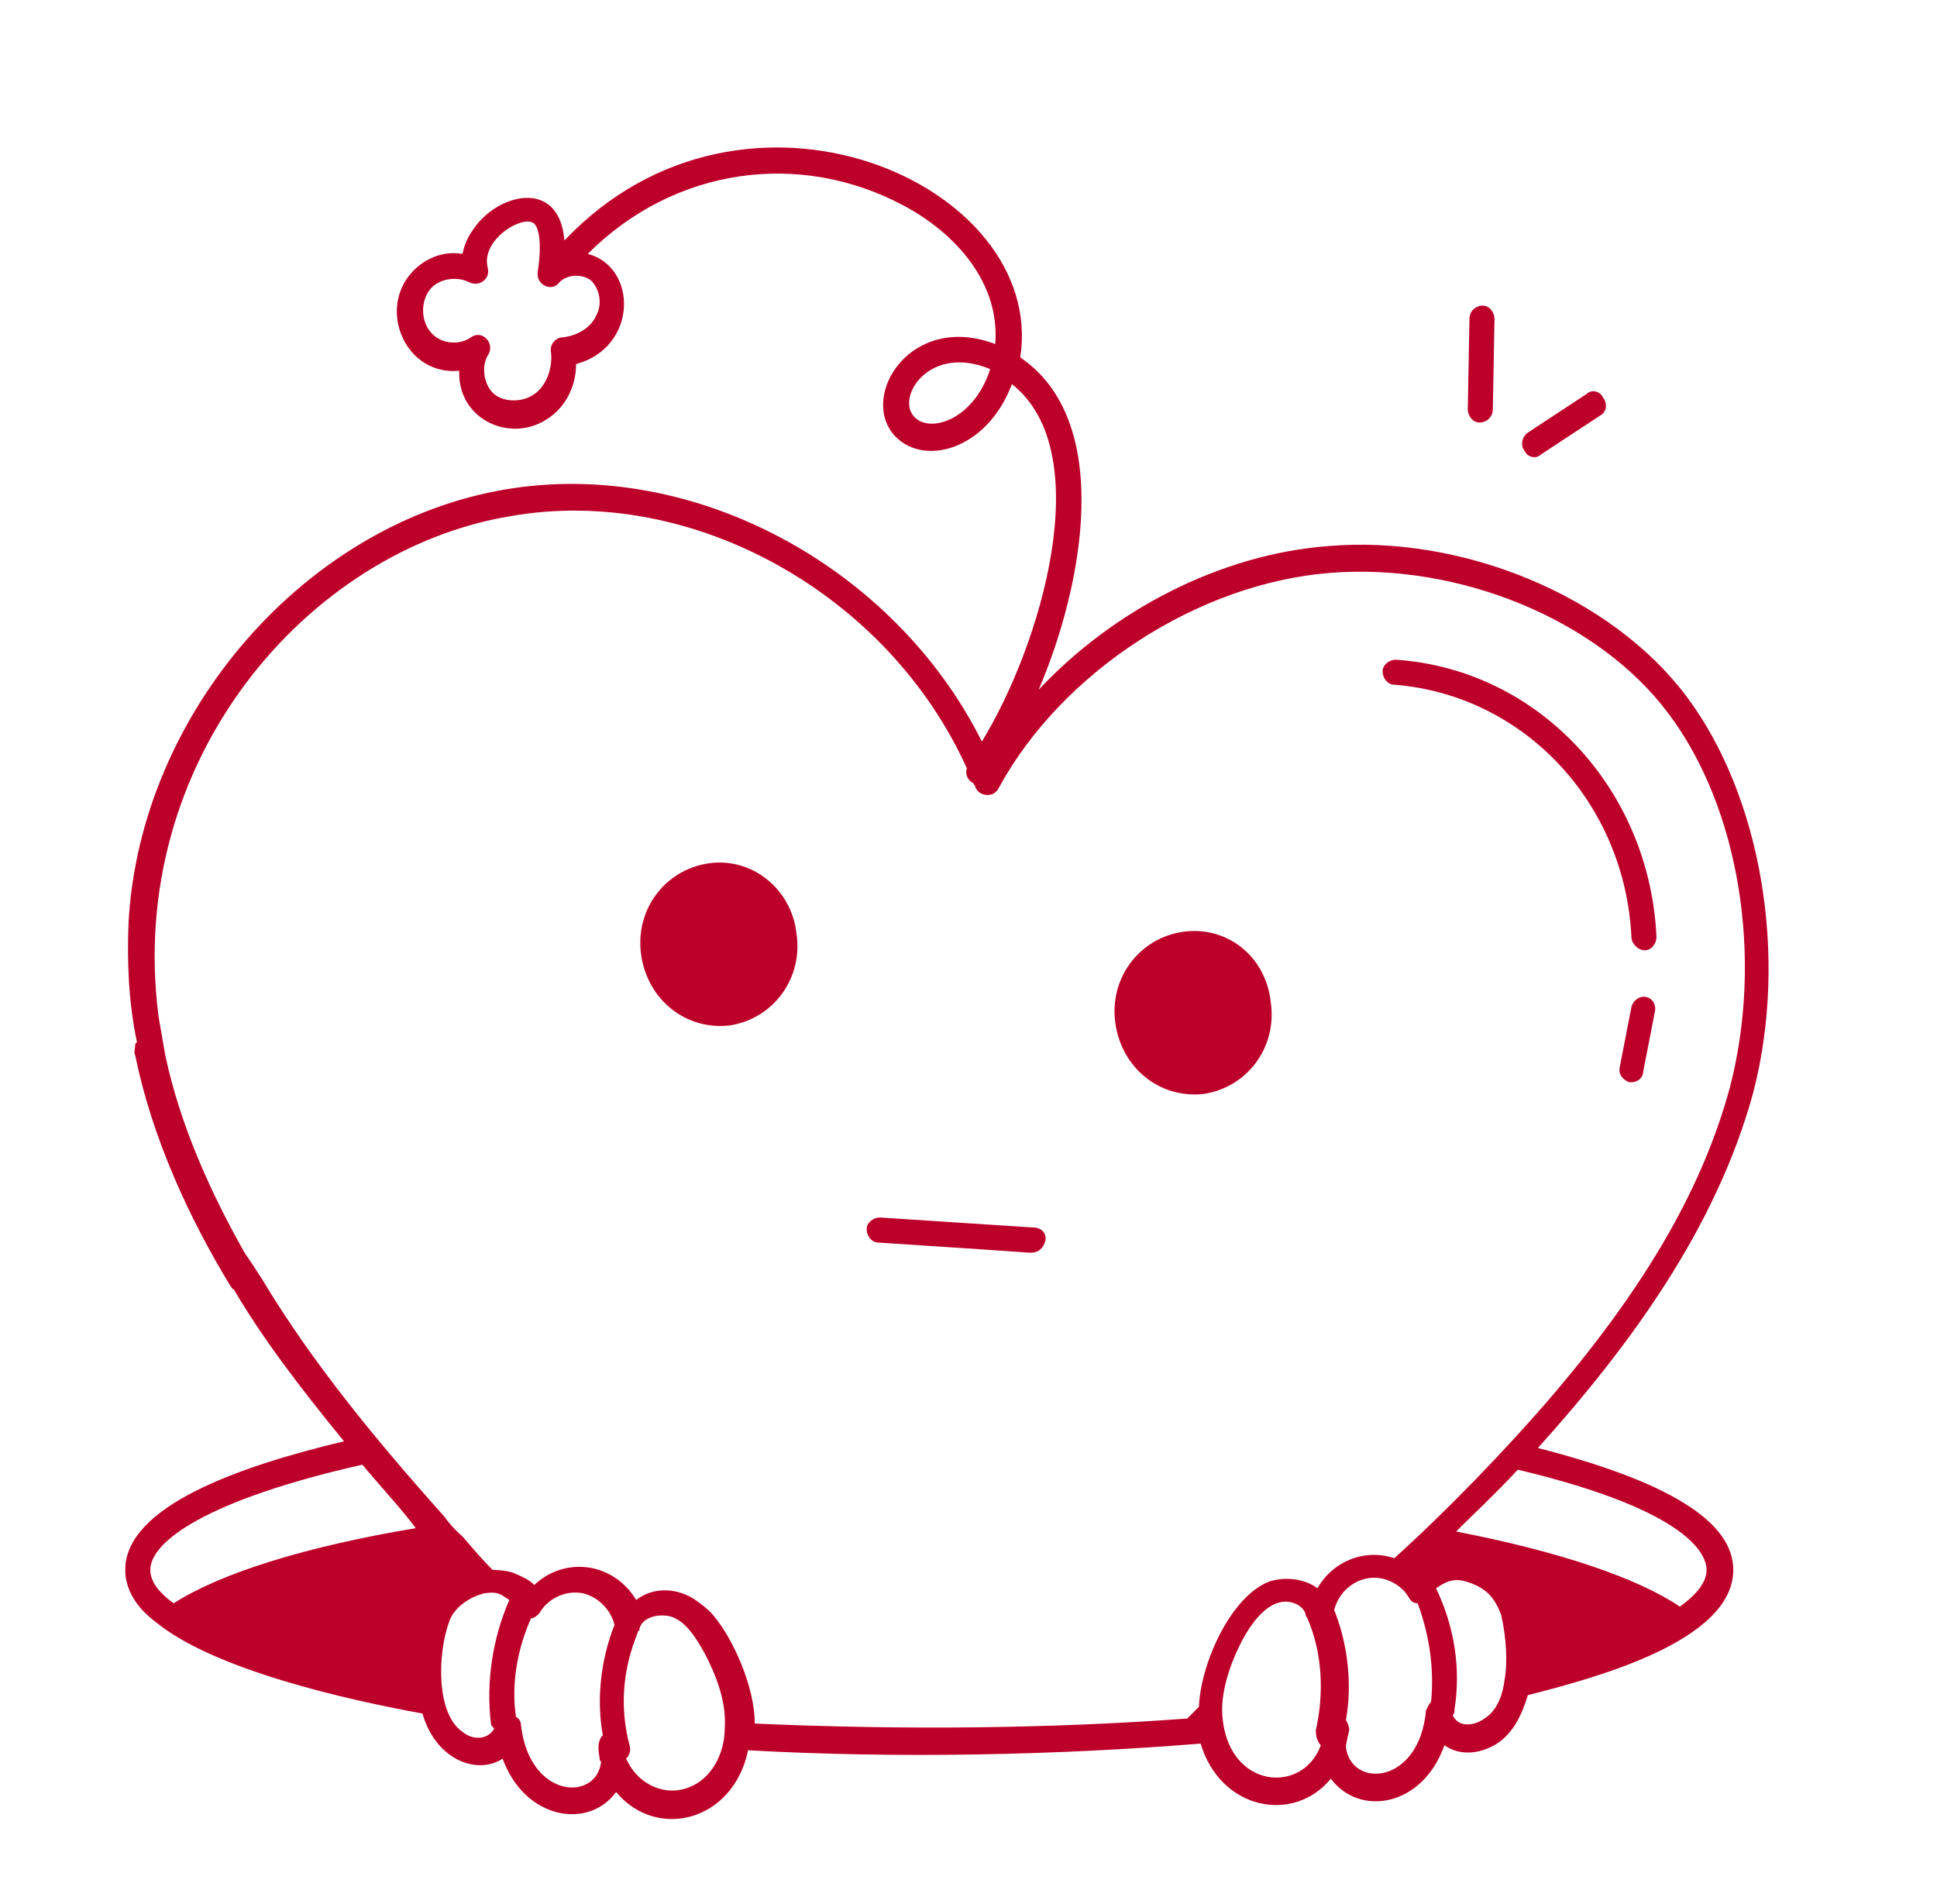 <?xml version="1.0" encoding="utf-8"?>
<!-- Generator: Adobe Illustrator 27.8.0, SVG Export Plug-In . SVG Version: 6.00 Build 0)  -->
<svg version="1.1" id="Layer_1" xmlns="http://www.w3.org/2000/svg" xmlns:xlink="http://www.w3.org/1999/xlink" x="0px" y="0px"
	 viewBox="0 0 116 114" style="enable-background:new 0 0 116 114;" xml:space="preserve">
<style type="text/css">
	.st0{fill:#BD0029;}
</style>
<g>
	<path class="st0" d="M9.5,60.9c-2-15.3,8.9-28,21.1-30C41.5,29,53.2,35.6,57.9,46c-0.1,0.3,0,0.7,0.4,0.9c0,0.1,0.1,0.1,0.1,0.2
		c0.2,0.6,1.1,0.7,1.4,0.1c3.8-7,12-12.3,19.9-12.9c7.7-0.6,16,2.8,20.2,8.4c4.3,5.7,5.7,14.7,3.7,22.4c-1.6,5.9-4.9,11.7-10.5,18.3
		c-2.9,3.4-6.5,7.1-9.6,9.9c-1.8-0.6-3.7,0.2-4.6,1.8c-0.8-0.6-2-0.7-2.9-0.4c-2.3,0.9-4.1,4.9-4.2,7.5c-0.3,0.3-0.5,0.5-0.7,0.7
		c-8.1,0.6-16.9,0.7-25.9,0.3c0-2.2-1.3-5.1-2.5-6.5c-0.3-0.4-1.2-1-1.2-1c-1.2-0.7-2.5-0.6-3.4,0.1c-1.4-2.3-4.3-2.6-6.1-0.9
		c-0.4-0.4-1-0.6-1.2-0.7c-0.2-0.1-0.8-0.2-1.3-0.2c-0.6-0.6-1.2-1.3-1.8-2c0,0-0.6-0.5-1.1-1.2c-4.1-4.6-7.9-9.2-10.9-14.2
		c0,0-0.9-1.4-1-1.5c-2.1-3.7-3.9-7.7-4.8-11.9 M102.2,94c0,0.9-0.9,1.7-1.6,2.2c-2.5-1.7-7.2-3.3-13.4-4.5c0.9-0.9,2.2-2.1,3.7-3.7
		C101.4,90.5,102.2,93.2,102.2,94 M90.1,100.6c-0.1,0.8-0.4,1.8-1.2,2.3c-0.7,0.5-1.6,0.5-1.9-0.2c0.1-0.1,0.1-0.2,0.1-0.3
		c0.4-2.5,0-5-1.1-7.3c0.6-0.4,1.1-0.7,2.1-0.3c1.1,0.4,1.5,1.1,1.8,1.9C90.2,98,90.3,99.5,90.1,100.6 M85.7,101.9
		c-0.1,0.1-0.2,0.3-0.3,0.5c-0.4,4.5-4.5,4.7-4.8,2.2c0-0.1,0.1-0.6,0.2-1c0-0.2-0.1-0.5-0.2-0.6c0.4-2.2,0.1-4.6-0.7-6.6
		c0.4-1.6,2.3-2.6,3.9-1.4c0.1,0.1,0.3,0.2,0.6,0.7c0.1,0.2,0.3,0.3,0.5,0.3C85.6,97.9,85.9,99.9,85.7,101.9 M79.1,104.5
		c-1.1,3-5.6,2.6-5.9-1.8v0c0-0.2-0.2-1.8,1.2-4.5c0.6-1.1,1.5-2.3,2.6-2.3c0.5,0,1.1,0.3,1.2,0.8c0,0.1,0.1,0.2,0.1,0.2
		c0.9,2.1,1,4.5,0.5,6.7C78.8,104,78.9,104.3,79.1,104.5 M41.3,107c-1.4,0.6-3.1-0.1-3.8-1.7c0.2-0.2,0.3-0.5,0.2-0.8
		c-1-3.8,0.5-6.6,0.5-6.8c0.1-0.1,0.1-0.1,0.1-0.2c0.2-0.7,1.2-0.9,1.9-0.7c0.9,0.3,1.5,1.3,2,2.2c0.9,1.7,1.3,3.2,1.2,4.5
		C43.4,105,42.6,106.5,41.3,107 M36.1,103.9c-0.3,0.3-0.3,0.8-0.2,1.3c0,0.1,0,0.2,0.1,0.3c-0.3,2.4-4.3,2.2-4.8-2.2
		c0-0.2-0.1-0.4-0.3-0.5c-0.3-2,0.1-4.1,0.9-5.9c0.2,0,0.4-0.2,0.5-0.3c0.5-0.9,1.6-1.4,2.6-1.2c0.9,0.2,1.7,1,1.9,1.9
		C36,99.3,35.7,101.7,36.1,103.9 M29.4,103.2c0,0.1,0.1,0.2,0.2,0.3c-0.4,0.7-1.3,0.7-1.9,0.2c-1.6-1.1-1.5-4.7-0.8-6.6
		c0.3-0.9,1.3-1.5,2.1-1.7c0,0,0,0,0,0c0.8-0.1,0.9,0,1.5,0.4C29.5,98.1,29.1,100.7,29.4,103.2 M10.4,96C9.7,95.5,9,94.8,9,94
		c0-1.7,3.4-4.2,12.7-6.3c1,1.2,2.3,2.6,3.2,3.8C18.3,92.6,13.2,94.2,10.4,96 M54.7,24.9c-1-1.2,1-4.3,4.6-2.8
		C58.3,25.2,55.6,26,54.7,24.9 M35.4,16.8c0.5,0.5,0.7,1.4,0.3,2.1c-0.3,0.7-1.1,1.2-2,1.3c-0.4,0-0.8,0.4-0.7,0.9
		c0.1,1-0.3,2-1,2.5c-0.7,0.5-1.8,0.5-2.4,0c-0.6-0.5-0.8-1.6-0.4-2.3c0.5-0.7-0.3-1.6-1-1.1c-0.7,0.5-1.8,0.4-2.4-0.3
		c-0.6-0.7-0.6-1.8-0.1-2.5c0.5-0.7,1.6-0.9,2.4-0.5c0.6,0.3,1.3-0.2,1.1-0.9c-0.4-1.7,2.2-3.2,2.8-2.6c0.2,0.2,0.5,0.9,0.2,2.9
		c-0.1,0.8,0.9,1.2,1.3,0.6C34,16.4,34.9,16.4,35.4,16.8 M101,41.7c-4.5-6-13.4-9.7-21.5-9c-6.4,0.5-12.8,3.8-17.3,8.6
		c2.7-6.3,4.5-16.1-1.1-19.9C62.7,11,44.6,3,33.8,14.4c-0.3-3.8-4.1-2.8-5.5-0.6c-0.3,0.4-0.5,0.9-0.6,1.4c-1.2-0.2-2.4,0.3-3.2,1.3
		c-1.8,2.3-0.1,6,3,5.7c-0.1,3,3.2,4.4,5.4,2.8c1-0.7,1.6-1.9,1.6-3.2c3.7-1,3.7-5.8,0.7-6.6C40.4,10,47.9,9,54.1,12.3
		c3.2,1.7,5.8,4.7,5.5,8.3c-5-1.9-8.1,3-6.1,5.4c1.7,2,5.6,1,7.1-3c5.2,4.1,1.7,15.7-1.8,21.4c-5.2-10.4-17.2-17-28.5-15.1
		c-12,2-21.9,13.4-22.6,25.9c-0.1,2.4,0,4.8,0.5,7.2c0,0-0.1,0.1-0.1,0.1C8.1,62.8,8,63,8.1,63.2c1,4.9,3.2,9.7,5.7,13.8
		c0.1,0.1,0.1,0.2,0.2,0.2c1.7,2.9,3.9,5.8,6.6,9.1C14.3,87.8,7.5,90.2,7.5,94c0,1.1,0.6,2.2,1.8,3.1c3.5,2.9,11.6,4.7,16,5.5
		c0.8,2.8,3.3,3.7,4.8,2.7c1.3,3.6,5.1,4.3,6.8,2c2.4,2.9,7,1.8,7.9-2.5c8.9,0.5,18.5,0.3,27.1-0.4c1.2,4,5.6,4.8,7.8,2.1
		c1.7,2.3,5.5,1.7,6.8-2c1,0.7,2.3,0.5,3.3-0.2c0.8-0.6,1.3-1.5,1.7-2.8c3.9-1,12.3-3.2,12.3-7.5c0-2.9-3.9-5.3-11.7-7.3
		c5.5-6.1,10.7-13.2,12.9-21.3C107.1,57.3,105.5,47.7,101,41.7"/>
</g>
<g>
	<path class="st0" d="M61.9,73.5l-9.2-0.6c-0.4,0-0.8,0.3-0.8,0.7c0,0.4,0.3,0.8,0.7,0.8c12.3,0.8,8.5,0.6,9.2,0.6
		c0.4,0,0.7-0.3,0.8-0.7C62.7,73.9,62.4,73.5,61.9,73.5"/>
	<path class="st0" d="M70.8,55.8c-2.6,0.4-4.4,2.8-4,5.5c0.4,2.7,2.7,4.5,5.3,4.2c2.6-0.4,4.4-2.8,4-5.5
		C75.8,57.2,73.4,55.4,70.8,55.8"/>
	<path class="st0" d="M42.4,51.7c-2.6,0.4-4.4,2.8-4,5.5c0.4,2.7,2.7,4.5,5.3,4.2c2.6-0.4,4.4-2.8,4-5.5
		C47.4,53.2,45,51.3,42.4,51.7"/>
	<path class="st0" d="M83.6,39.5c-0.4,0-0.8,0.3-0.8,0.7c0,0.4,0.3,0.8,0.7,0.8c7.7,0.6,13.8,7,14.2,15.1c0,0.4,0.4,0.8,0.8,0.8h0
		c0.4,0,0.7-0.4,0.7-0.8C98.8,47.3,92.2,40.1,83.6,39.5"/>
	<path class="st0" d="M98.6,59.7c-0.4-0.1-0.8,0.2-0.9,0.6L97,63.9c-0.1,0.4,0.2,0.8,0.6,0.9c0,0,0.1,0,0.1,0c0.4,0,0.7-0.3,0.7-0.6
		l0.7-3.6C99.2,60.2,99,59.8,98.6,59.7"/>
	<path class="st0" d="M88.6,25.3L88.6,25.3c0.4,0,0.8-0.3,0.8-0.8l0.1-5.4c0-0.4-0.3-0.8-0.7-0.8c-0.4,0-0.8,0.3-0.8,0.8l-0.1,5.4
		C87.9,24.9,88.2,25.3,88.6,25.3"/>
	<path class="st0" d="M92.3,27.2l3.5-2.3c0.4-0.2,0.5-0.7,0.2-1.1c-0.2-0.4-0.7-0.5-1-0.2l-3.5,2.3c-0.3,0.2-0.5,0.7-0.2,1.1
		C91.5,27.4,92,27.5,92.3,27.2"/>
</g>
</svg>

